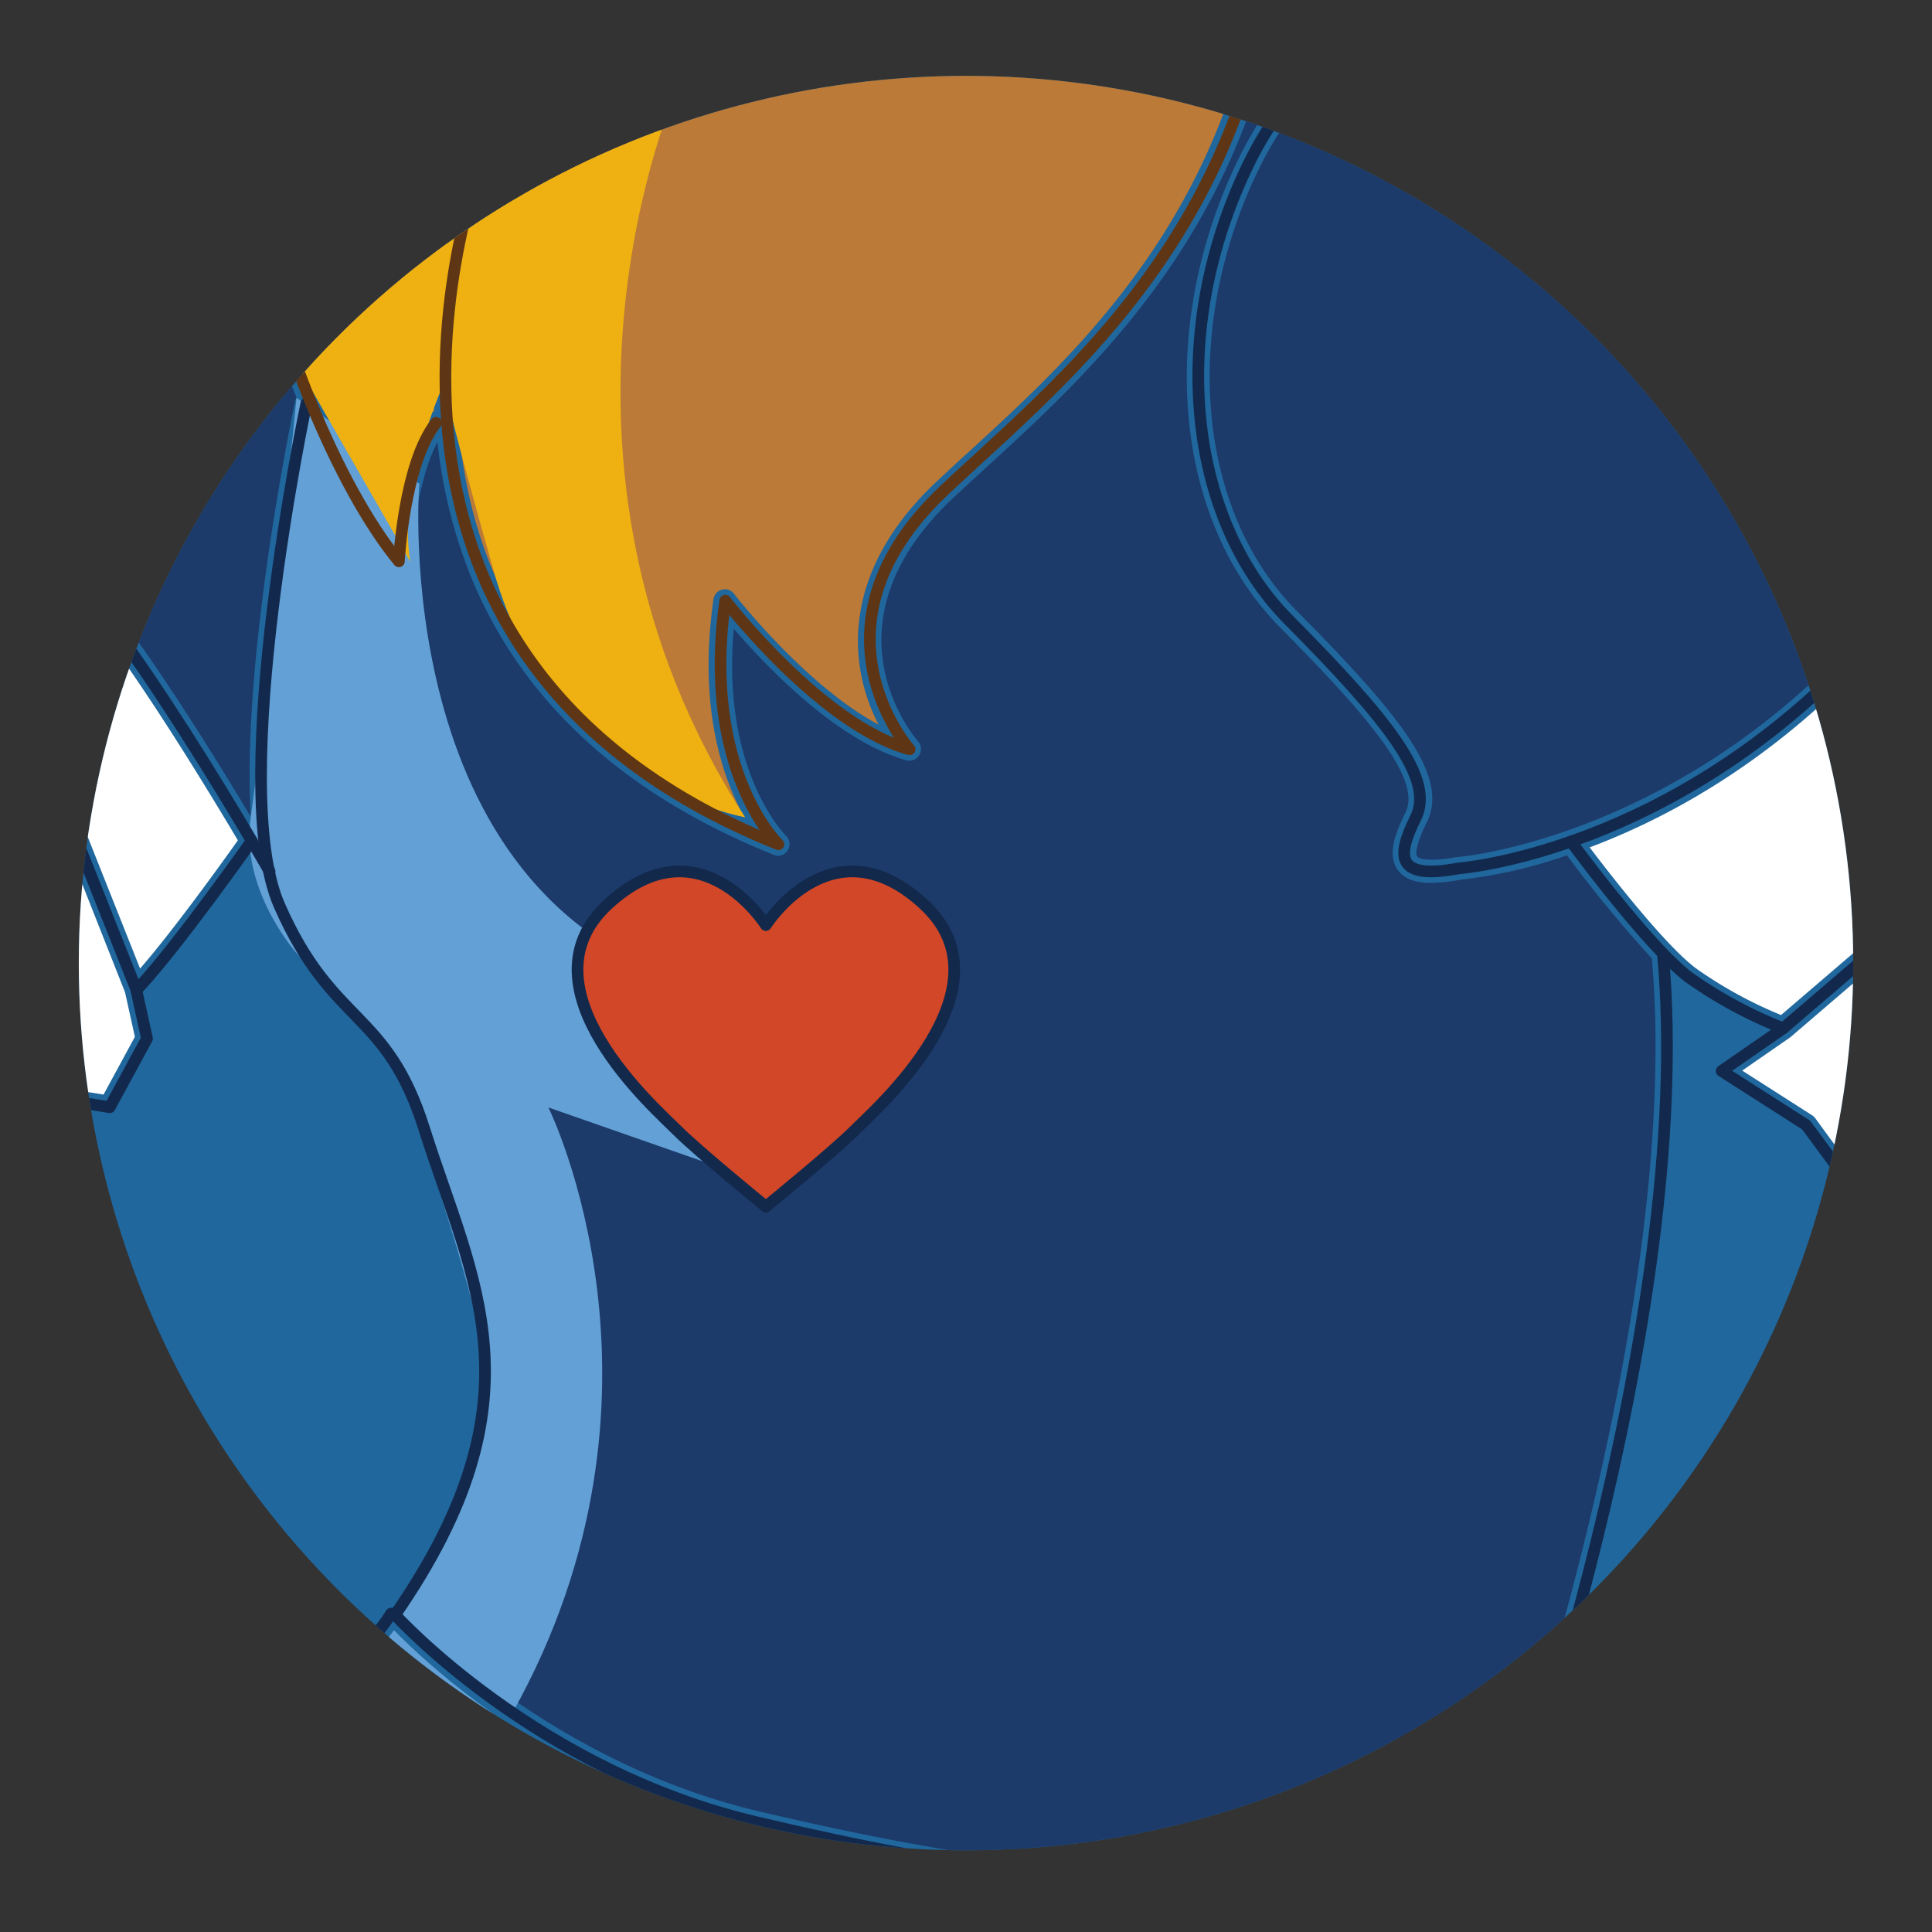 <svg id="Layer_1" data-name="Layer 1" xmlns="http://www.w3.org/2000/svg" xmlns:xlink="http://www.w3.org/1999/xlink" viewBox="0 0 331 331"><rect x="0" y="0" width="331" height="331" fill="#333333" stroke="none"/><defs><style>.cls-1,.cls-13,.cls-14{fill:none;}.cls-2{clip-path:url(#clip-path);}.cls-3{fill:#20679d;}.cls-4{clip-path:url(#clip-path-2);}.cls-5{fill:#eeb111;}.cls-6{fill:#fff;}.cls-7{fill:#1c3a6a;}.cls-8{fill:#bb7a37;}.cls-9{fill:#62a0d6;}.cls-10{fill:#fff0cf;}.cls-11{clip-path:url(#clip-path-3);}.cls-12,.cls-15{fill:#d24727;}.cls-12,.cls-13{stroke:#5e3615;}.cls-12,.cls-13,.cls-14,.cls-15{stroke-linecap:round;stroke-linejoin:round;stroke-width:2px;}.cls-14{stroke:#12294d;}.cls-15{stroke:#12294c;}.cls-16{clip-path:url(#clip-path-4);}</style><clipPath id="clip-path"><circle class="cls-1" cx="551.5" cy="165" r="152"/></clipPath><clipPath id="clip-path-2"><circle class="cls-1" cx="165.5" cy="165" r="152"/></clipPath><clipPath id="clip-path-3"><path class="cls-1" d="M325.57,305.67s23.58,7.83,21.2-15.49l33.17-.92s7.77,8.67,9.11,12.75-3.11,12.4-3.76,17.18a95.09,95.09,0,0,0-.7,9.94v30.59h-59Z"/></clipPath><clipPath id="clip-path-4"><circle class="cls-1" cx="-245.5" cy="165" r="152"/></clipPath></defs><circle class="cls-3" cx="165.5" cy="165" r="152"/><g class="cls-4"><path class="cls-5" d="M391.26,240.5a2.06,2.06,0,0,0,.43,1c.83,1,20.57,25.45,26.27,30.72,5.52,5.09,7.17,9.06,6.79,16.33-.14,2.62-.46,6.17-.8,9.93-.76,8.52-1.56,17.34-.93,21.42.36,2.33-2.82,7.39-7,10-1.42.88-4.09,2.14-6,.77a2,2,0,0,0-.21-.1,18.35,18.35,0,0,0,.6-4.81c0-13.69,6.24-32.14,8.19-34.24,2.9-3.13.68-8.29-1.28-12.84-.5-1.15-1-2.28-1.36-3.32a2,2,0,0,0-3.7,1.34c.4,1.11.92,2.31,1.45,3.54,1.26,2.93,3.16,7.36,2,8.6-3.32,3.57-9.25,23.55-9.25,36.92,0,3.79-1.09,6.5-3.25,8.05-3.5,2.5-9.31,1.84-13.22.52-4.39-1.49-3.77-8-2.76-14.57l0-.27a29.34,29.34,0,0,1,1.61-5.24c1.89-5.17,4.24-11.59.17-16.77-4.43-5.63-17.17-21.4-19-23.65-.63-1.53-3.21-5-13.41-4.56-9.81.4-10.88,11.34-11.83,21-.3,3-.58,5.92-1.1,8.48-1.35,6.79-7.2,6.48-14.7,5.38-1.22-.18-2.33-.35-3.27-.42-3.16-.24-5.19-.91-6-2a3.93,3.93,0,0,1-.47-3.14c.4-2.36.61-6.82.84-11.55.29-5.88.61-12.55,1.29-14.81.54-1.8,3.55-4.87,6.21-7.57,2.95-3,6-6.1,7.59-9.06,2.78-5.17,11.48-11,11.56-11.07a2,2,0,1,0-2.18-3.27c-.13.08-1.21.82-2.72,2-.8-3.51-3.09-7.46-5.33-11.33-.77-1.32-1.53-2.63-2.2-3.88-2.77-5.14-9.84-27.29-10.68-29.93,0-1.47.66-12.05,17.77-23.76,18.78-12.85,33.54-16.63,43.9-11.25,1.05,5.88,6.68,38.35,5.91,52.68C390.31,231.86,391.22,240.16,391.26,240.5Z"/><path class="cls-6" d="M381.37,144.33h7.88l-1.81,6.47a2,2,0,0,0,.84,2.2l10.43,6.61-8.58,8.44c-.64-3.75-1.09-6.23-1.16-6.61a2,2,0,0,0-1-1.35c-11.82-6.82-28.26-3.12-48.87,11-17.57,12-19.35,23.28-19.47,26.57l-2.35,2.51L311,191.58a2,2,0,0,0-.52-.49l-12-7.67,8.12-5.62.16-.12,34.28-29.39Z"/><path class="cls-6" d="M370.27,135.09a2,2,0,0,0,.63,1.14,37.62,37.62,0,0,1,4.44,4.75l-35.27,3.46a1.94,1.94,0,0,0-1.09.46l-33.84,29a72.88,72.88,0,0,1-14.58-8c-5.27-3.95-14.51-15.84-18.21-20.72,13.53-5.09,31.36-14.75,48.28-33,9.43-10.2,17.07-18.61,23-25.65C349.61,93.14,366.8,113.86,370.27,135.09Z"/><path class="cls-7" d="M318.05,37.57c4.53,10.58,19.8,16.13,32.59,19.78,3.41,1,3.83,2.44,4,2.93,1,3.67-3.42,10.82-11.45,20.64a1.92,1.92,0,0,0-2,2.46c-6.23,7.43-14.23,16.2-23.35,26.07-31.71,34.29-67.66,37.34-68,37.37l-.22,0c-5.77,1.08-6.75,0-6.84-.08s-.58-1.35,1.63-5.77c3.91-7.82-4-17.92-22.19-36.26C205,87.43,202.36,56.2,215.75,28.8S257.12-1.88,257.44-1.91s.68-.06,1-.09h0a2.06,2.06,0,0,0,.59.09,1.82,1.82,0,0,0,.83-.21c.52,0,1,0,1.57,0C288.28-2.15,314.45,29.18,318.05,37.57Z"/><path class="cls-8" d="M74.88-142.85l0-1A42.87,42.87,0,0,1,86-174.16c13.43-15.05,17.67-27.81,21.41-39.06a106.86,106.86,0,0,1,5.25-13.68c5,9.6,9.55,21.82,7.16,26.17-.92.86-1.46,1.42-1.58,1.55a2,2,0,0,0-.12,2.57,2,2,0,0,0,2.53.49,6.68,6.68,0,0,0,2.18-2c5.53-5,23.82-19.32,48.86-17.61,8.2.56,20.94,3,35.7,5.92,39.41,7.68,92.7,18.07,113,1.87,1.56,9.33,4.64,35.33-6.18,50.55-4.64,6.53-11.4,10.34-20.1,11.33a2,2,0,0,0-1.74,2c0,.65.73,16,25.3,21,10.4,2.11,27.4,10,41.92,22.78C370.09-91,382.41-76.4,383.37-58.46c-7.29-4.13-25.88-12.08-42.81,2.07-16.68,14-15.2,21.64-12.5,35.6.79,4.14,1.7,8.83,2.29,14.51,1.91,18.34,1.62,30.5-.89,36.93C325,23.37,312.35,6.15,291,4c-9.7-6.34-20.82-10.77-32.12-10a186.07,186.07,0,0,0-38-7.71,177.68,177.68,0,0,0-2.59-45.06,2,2,0,0,0-2.28-1.6,2,2,0,0,0-1.59,2.28,172.38,172.38,0,0,1,2.44,45,1.86,1.86,0,0,0-.47,1.12,1.89,1.89,0,0,0,.26,1c-4.77,46.33-31.39,70.74-50.5,88.23-2,1.81-3.88,3.55-5.68,5.24-16.86,15.84-15,32-9.94,41.65-12.55-6.68-24.64-22.25-24.78-22.43a1.94,1.94,0,0,0-2.06-.7,2,2,0,0,0-1.45,1.62c-2.68,18.66,1.61,30.81,5.32,37.4-20.88-9.75-35.32-23.84-43-41.94-14.67-34.7.68-72.86.84-73.24a2,2,0,1,0-3.64-1.5,117.88,117.88,0,0,0-7.38,47.15,1.94,1.94,0,0,0-1.31.73c-3.87,4.88-5.58,14-6.3,19.7C57.6,77.4,49,54.52,47.11,41.47s15.8-22.52,16-22.61a1.85,1.85,0,0,0,.62-.52,4.66,4.66,0,0,0,2.12.49c4.59,0,11.46-5.2,19.7-11.42C90.38,3.74,95.4,0,99.08-1.89a25.23,25.23,0,0,1,7.65-2.55c13,10.71,17.81,8.28,19.19,6.93,17.34-13,16.7-39.16,16.08-46.94a125,125,0,0,0,41.92-8.82,2,2,0,0,0,1.15-1.42,2,2,0,0,0-.51-1.75l-2.77-2.9c31.55.74,42.51-21.42,43.79-33.84a1.88,1.88,0,0,0-.38-1.47,1.75,1.75,0,0,0-1.31-.67s-2.2-.54-6.24-5.84a3.63,3.63,0,0,1-.72-2.85c.54-3.92,5.71-8.6,7.65-10.07a2,2,0,0,0,.64-2.3c-2.9-7.19-7.35-11.4-13.23-12.51-14.4-2.73-32.48,14.66-36.2,18.43l-42.61-3.27,1.74-3.45a2,2,0,0,0-.07-1.89,2,2,0,0,0-1.64-1c-.13,0-13.65-.31-26.1.71-10.17.85-14.52,6.55-16.12,9.58C87.52-112.18,75.9-121.9,74.88-142.85Z"/><path class="cls-5" d="M72.43-12l.08,0h0A79.2,79.2,0,0,1,83.3-15.45C92-17.09,97.72-23.9,98-24.19a2,2,0,0,0,.45-1.31l-.87-34.65a2,2,0,0,0-1.26-1.79,2,2,0,0,0-2.13.48L76.67-43.14,43.31-52.76c-2.68-6.53-7.12-19.65-8.07-30.71A28.53,28.53,0,0,1,48-86.81c7.52,0,11.77-3.59,5.23-7.84C48.46-97.73,41.94-99,38.68-99.53a9.56,9.56,0,0,1,5.94-2.55c23.68-2.4,47.26-3.24,47.5-3.25a2,2,0,0,0,1.81-1.39c0-.08,2.47-7.77,13.5-8.68,8.67-.71,17.88-.77,22.56-.74l-1.65,3.26a2,2,0,0,0,0,1.85,2,2,0,0,0,1.57,1l46.46,3.56a2,2,0,0,0,1.58-.61c.2-.2,19.58-20.54,33.28-17.94,4.19.79,7.38,3.67,9.73,8.78-2.38,2-7.28,6.72-8,11.69a7.48,7.48,0,0,0,1.49,5.78c3,4,5.36,5.82,6.91,6.66-1.21,6.55-8.25,32-44.34,28.55a2,2,0,0,0-2,1.1,2,2,0,0,0,.35,2.22l4.2,4.4c-6.1,2.25-21.91,7.37-39.87,7.5a2,2,0,0,0-1.47.67,2,2,0,0,0-.46,1.55c0,.32,3.91,32-14.45,45.54l-.17.15C123-.3,119.36,1.05,108.62-8a1.91,1.91,0,0,0-1.32-.46,26.25,26.25,0,0,0-10,3c-4,2-8.94,5.73-14.16,9.68S67.07,16.4,65.32,14.75A41,41,0,0,1,53.78-4.39C57-5.81,65.17-9.28,72.43-12Z"/><path class="cls-7" d="M-11.75,83.48a14.36,14.36,0,0,0,7.42-4.26c2.42-2.57,3.89-7.92,5.92-15.33C4.43,53.54,8.32,39.37,16.8,26.65,28.84,8.59,50.23,8.13,55,8.26a44.93,44.93,0,0,0,5.69,7.43C57.4,17.55,41.17,27.54,43.21,42c1,7.06,3.8,16.6,7.59,26.14a2,2,0,0,0-.23.54c-.46,2.18-9.22,44.11-7.61,71.24-8.11-13.55-24.17-39.3-32.81-46s-19.09-8.85-24.31-9.56A7.77,7.77,0,0,1-11.75,83.48Z"/><path class="cls-5" d="M-4,192.92c-2,2-12.43,11.86-19.93,8.13-5.46-2.71-31.59-39.2-47.81-63.06,0,0,0,0-.07-.06l0-.08L-85.34,121.2a2,2,0,0,0-1.42-.73c-5.66-.3-11.37-1.23-13.42-2.13,3.72-12.06,3.24-32.16.78-61.3l0,.06a2,2,0,0,0,1.86,1.34,2,2,0,0,0,.63-.1,2,2,0,0,0,1.23-2.5c-2.06-6.1-17.69-20.6-19.43-22.2l-3.54-3.45a2,2,0,0,0-.27-.22s-5.45-3.75-6.23-9.23c-.42-3,.64-6,3.14-9a35.44,35.44,0,0,1,7.38-6.88c4.14,3.51,18.95,16,27.49,21.84.06,0,.14,0,.2.09a1.22,1.22,0,0,0,.19.12c3.39,1.36,8.48,9,12.2,14.52,2.89,4.33,5.4,8.06,7.35,9.62,1.52,1.21,2.93,8.22,4,13.33,1.85,9.19,3.17,15,6.31,16.47l33.83,25.82.08,0s0,0,.06.05c11.74,7.38,19.3,15.69,23.14,26,0,.1.06.2.1.3,3.6,9.86,3.83,21.54,1,36a2,2,0,0,0,1.56,2.31,2.34,2.34,0,0,0,.38,0,2,2,0,0,0,1.92-1.59c.31-1.56.56-3.08.79-4.59,1,2.63,1.77,5.55,1.6,7.73C7.18,177.57,3.73,184.73,3,186.2-.29,189.34-2.73,191.67-4,192.92Z"/><path class="cls-6" d="M17.74,187.53,7.51,185.87c1.41-3.09,3.63-8.52,4-12.63.47-6.13-4.32-15.09-4.53-15.47,0,0-.06-.06-.08-.1a67.27,67.27,0,0,0-.91-19l4.94,4.79L21.42,170l1.69,7.63Z"/><path class="cls-6" d="M24,165.94l-9.66-24.3a2.14,2.14,0,0,0-.46-.69L3.73,131.08c-4.16-10.94-12.2-19.85-24.47-27.58l-.37-.28s0-.07.05-.11a22.37,22.37,0,0,1,4.83-8l.12-.12a19.9,19.9,0,0,1,8.28-5.24A44.43,44.43,0,0,1,7.75,97.09c8.48,6.54,25.52,34.27,33,46.88C38.26,147.51,29.71,159.38,24,165.94Z"/><path class="cls-7" d="M77.81,202.48c-1.08-3.12-2.2-6.35-3.24-9.64C71,181.56,66.65,177.08,62,172.33a53.59,53.59,0,0,1-12.38-18,27,27,0,0,1-1.54-5,2,2,0,0,0-.23-1.06c-4-20.12,2.9-60,5.55-73.87,4,8.86,8.64,17.22,13.39,23a2,2,0,0,0,1.51.72A2.17,2.17,0,0,0,69,98a2,2,0,0,0,1.35-1.77c0-.14.75-13.27,4.6-20.49A86,86,0,0,0,81,99.58c8.84,20.94,26.21,36.72,51.62,46.9a2.1,2.1,0,0,0,.73.14,2,2,0,0,0,1.36-3.39c-.12-.11-11.16-11-9-35.51,5.52,6.41,17.79,19.32,29.64,22.56a2,2,0,0,0,2-3.2c-.71-.81-17.15-20,5.92-41.73,1.79-1.68,3.68-3.41,5.65-5.21,19.5-17.85,46.65-42.75,51.71-89.9a182,182,0,0,1,29.54,5.35,59.4,59.4,0,0,0-37.91,31.48C198.1,56,201,89,219.31,107.5c15.72,15.87,24.26,26.15,21.47,31.73-1.72,3.44-3.21,7.3-1.25,9.9,1.08,1.43,2.89,2.13,5.65,2.13a28.09,28.09,0,0,0,4.95-.53,83.16,83.16,0,0,0,18.33-4.19A223.05,223.05,0,0,0,283,164.21c5.1,57.55-22.25,138.53-26.54,150.77-11.15-2-15.88-1.06-24.89.7-3.86.76-8.66,1.7-15.19,2.65-23.89,3.45-46.49,1.35-86.34-8-32.48-7.65-54.81-28.75-59.81-33.83C92.2,243.89,85.21,223.77,77.81,202.48Z"/><path class="cls-9" d="M34.64,305.2c21-11.71,29.88-21.84,32.86-25.91,5.4,5.54,27.91,26.88,61.65,34.83,28.1,6.62,48.22,9.66,66.09,9.66A150.31,150.31,0,0,0,217,322.22c6.62-1,11.47-1.91,15.37-2.68,8.92-1.74,13.17-2.56,23.94-.6,15.85,47,38.28,114.65,43.73,133.79-11.44-2.09-38.73,10-42.08,11.46-12.08,5.44-29.16,19.11-42.88,30.09-8.53,6.83-15.9,12.73-18.9,14.05l-3,1.29c-4,1.73-7.11,3-8.9,4.47C162.32,493,146.44,452,138.26,395.4l-.19-1.3a113.77,113.77,0,0,0-3.23-14.48,2,2,0,0,0-3.51-.58L130,381c-12,15.59-29.25,63.63-34.44,78.56a17.8,17.8,0,0,0-4.4-2.64c-11.2-5-17.38-11.8-38.85-42.92-19.08-27.64-40-46.65-62.3-56.48-1.49-.67-2.89-1.22-4.22-1.71h0a38,38,0,0,0-11.34-2.61C-13.35,341.71,14.68,316.32,34.64,305.2Z"/><path class="cls-9" d="M71.83,82.86S66.26,153.23,119,168.54l8.76,33-33.8-11.8s24.37,49.15-6.16,103.71l-20-16.74S86.89,251.78,83,232.23s-15.3-50-15.3-50L50.66,163.12s-9.57-10.81-7.7-23.18S50.8,68.16,50.8,68.16Z"/><path class="cls-9" d="M36.51,11.36s-20.94,23.75-22,57.75c-.69,22.66-10.12,24-10.12,24l-7.59-4-13-1,2-3.73,8.4-6.53L2.06,55,15.17,25.56l10-12.69Z"/><path class="cls-5" d="M96.78-2.62,64,16.19,50,25.07l-5.3,12.21L50,60.9,70.31,96.27c-2.37-13.26,6-31.19,6-31.19s-2-3.36,8.35,33,43,41.94,43,41.94C87.77,78.24,116,15.16,116,15.16S102.94,9.87,96.78-2.62Z"/><path class="cls-10" d="M64.83-105.78s29.64,9.53,36.85,32.53c0,0,12.65,33.58-3.48,69.6L69.22,16S64,21.7,58.77,11.36A118,118,0,0,1,51.51-5.55l16.05-8.79L96.45-25.45l-2.29-36L77.27-40.92,41.86-51.13l-8.81-39.1,5.76-13.33Z"/><g class="cls-11"><path class="cls-12" d="M361.31,350.58s11.77-9.59,15.26-13.11S404,313.08,388.34,298.7s-27,3.62-27,3.62h0s-11.34-18-27-3.62,8.28,35.25,11.77,38.77,15.26,13.11,15.26,13.11"/></g><path class="cls-13" d="M5.53,186.51c-3.68,3.5-6.71,6.39-8.12,7.8-4.36,4.36-14.29,12.43-22.19,8.51s-48.57-63.73-48.57-63.73"/><path class="cls-14" d="M5.2,158.71s4.73,8.76,4.3,14.38-4.89,14.3-4.89,14.3L18.8,189.7l6.39-11.77-1.88-8.5L12.55,142.37,2.06,132.2"/><path class="cls-13" d="M290.29,5.89c26.14,2.26,39.2,28.83,39.2,28.83,3.77-5,5.4-16.42,2.82-41.2s-11.07-31.18,9.52-48.4,43.55,0,43.55,0c1.1-36.26-44-65.4-67.35-70.13s-23.73-19.11-23.73-19.11c41.52-4.73,27.33-67.71,27.33-67.71-23.23,25.81-118.54-3.73-149.85-5.87s-52.17,19.86-52.17,19.86c9-5.18-7-33.17-7-33.17-8.93,15-7.67,32.61-28.13,55.53A45,45,0,0,0,72.87-143.8c0,.36,0,.74,0,1.11C74.18-116.87,91-107.37,91-107.37"/><path class="cls-13" d="M83.68,24.09s-35.6,86.39,49.69,120.56c0,0-13.29-12.72-9.11-41.75,0,0,16.44,21.35,31.58,25.48,0,0-18.77-21.15,6-44.46S231.56,27.3,216.42-58.4"/><path class="cls-14" d="M67,276.45s-6.76,12.21-33.35,27S-33,357.54-33,357.54s3.48-6.54,22.23,1.75,40.11,24.85,61.47,55.8,27.9,38.36,39.67,43.59,2.18,10.69-4.79,8.07"/><path class="cls-14" d="M52.49,69.11s-13.78,65.17-4.63,86,18.31,17.67,24.83,38.31c8.24,26.08,20.78,46-5,83.24,0,0,24,26.6,61.88,35.53s61.93,11.71,87.08,8.07c22.36-3.23,24.09-6.32,41.1-3,0,0,33-90.56,27.15-153.84"/><path class="cls-14" d="M249.87,148.78s36.66-2.67,69.32-38,46-51.33,32-55.32-27.32-9.33-31.32-18.66S286.53-7.45,257.2-3.86c0,0-29.11,2.94-43.22,31.8s-10.43,60.85,6.73,78.18,25.16,27.33,21.83,34S239.16,150.78,249.87,148.78Z"/><path class="cls-14" d="M56.14,6.35S29.55,4,15.17,25.56-.53,72.32-5.76,77.88s-9.48,2-11.77,8.17,0,7.56,0,7.56"/><path class="cls-14" d="M-17.53,86.05s15,.65,26.48,9.48,37.24,53.76,37.24,53.76"/><path class="cls-13" d="M64,16.19c4.7,4.4,23.76-14.61,34.23-19.84,5.46-2.73,9.15-2.83,9.15-2.83C121.09,5.07,124.61,1,124.61,1c19.53-14.44,15.23-47.39,15.23-47.39a123.7,123.7,0,0,0,43.3-8.7l-6.23-6.52c43,4.05,46.72-31.78,46.72-31.78S221-93.5,216.09-100s7.31-15.69,7.31-15.69c-12-29.71-46.84,7.22-46.84,7.22L130.1-112l3.07-6.07s-13.41-.33-25.9.7-15.22,10.07-15.22,10.07-23.61.82-47.62,3.25-2.57,52.91-2.57,52.91L77.27-40.92,95.58-60.1l.87,34.65S91-18.91,82.94-17.38,51.51-5.55,51.51-5.55A41.45,41.45,0,0,0,64,16.19Z"/><path class="cls-13" d="M62.16,17.12s-19.06,10.05-17,24.62S57.59,83.16,68.34,96.17c0,0,.88-16.81,6.37-23.73"/><path class="cls-14" d="M269.15,144.17s13.26,18.06,20.23,23.3a76.59,76.59,0,0,0,16.13,8.71"/><path class="cls-13" d="M345.62,242.9s-9.15,6.1-12.2,11.77-12.65,12.64-14,17-1.3,21.36-2.18,26.59,2.62,7,8.29,7.41,17.87,4.36,20.05-6.54.37-27.46,11.08-27.9,11.59,3.57,11.59,3.57,14.39,17.79,19.18,23.9-1.3,14.82-2.18,20.49-2.39,14.82,4,17,19.07,3.12,19.07-10.43,6.1-32.76,8.72-35.58-1.31-9.36-3.05-14.15"/><polyline class="cls-14" points="321.64 198.42 317.15 203.21 309.44 192.75 294.96 183.49 305.51 176.18 340.26 146.39 381.37 142.37 391.85 142.37 389.33 151.34 401.86 159.28 388.8 172.12"/><path class="cls-13" d="M408.84,332.27c6.1,4.36,17-7,16.13-12.65s1.3-22.67,1.74-30.95S425,276,419.3,270.8s-26.08-30.52-26.08-30.52-1-8.29-.08-24.42S387,161.8,387,161.8c-11.34-6.54-27-2.62-46.78,10.9s-18.62,25.72-18.62,25.72,7.85,24.86,10.9,30.52,7.91,12.56,7.6,17.11"/><path class="cls-14" d="M43.13,144.07s-12.77,18.09-19.31,25.07"/><path class="cls-13" d="M-21.89,105.1C3.46,121,8.74,141.29,3.22,169.43"/><path class="cls-15" d="M131.18,206.75s11.77-9.59,15.26-13.11,27.46-24.39,11.77-38.77-27,3.62-27,3.62h0s-11.33-18-27-3.62,8.29,35.25,11.78,38.77,15.25,13.11,15.25,13.11"/></g></svg>